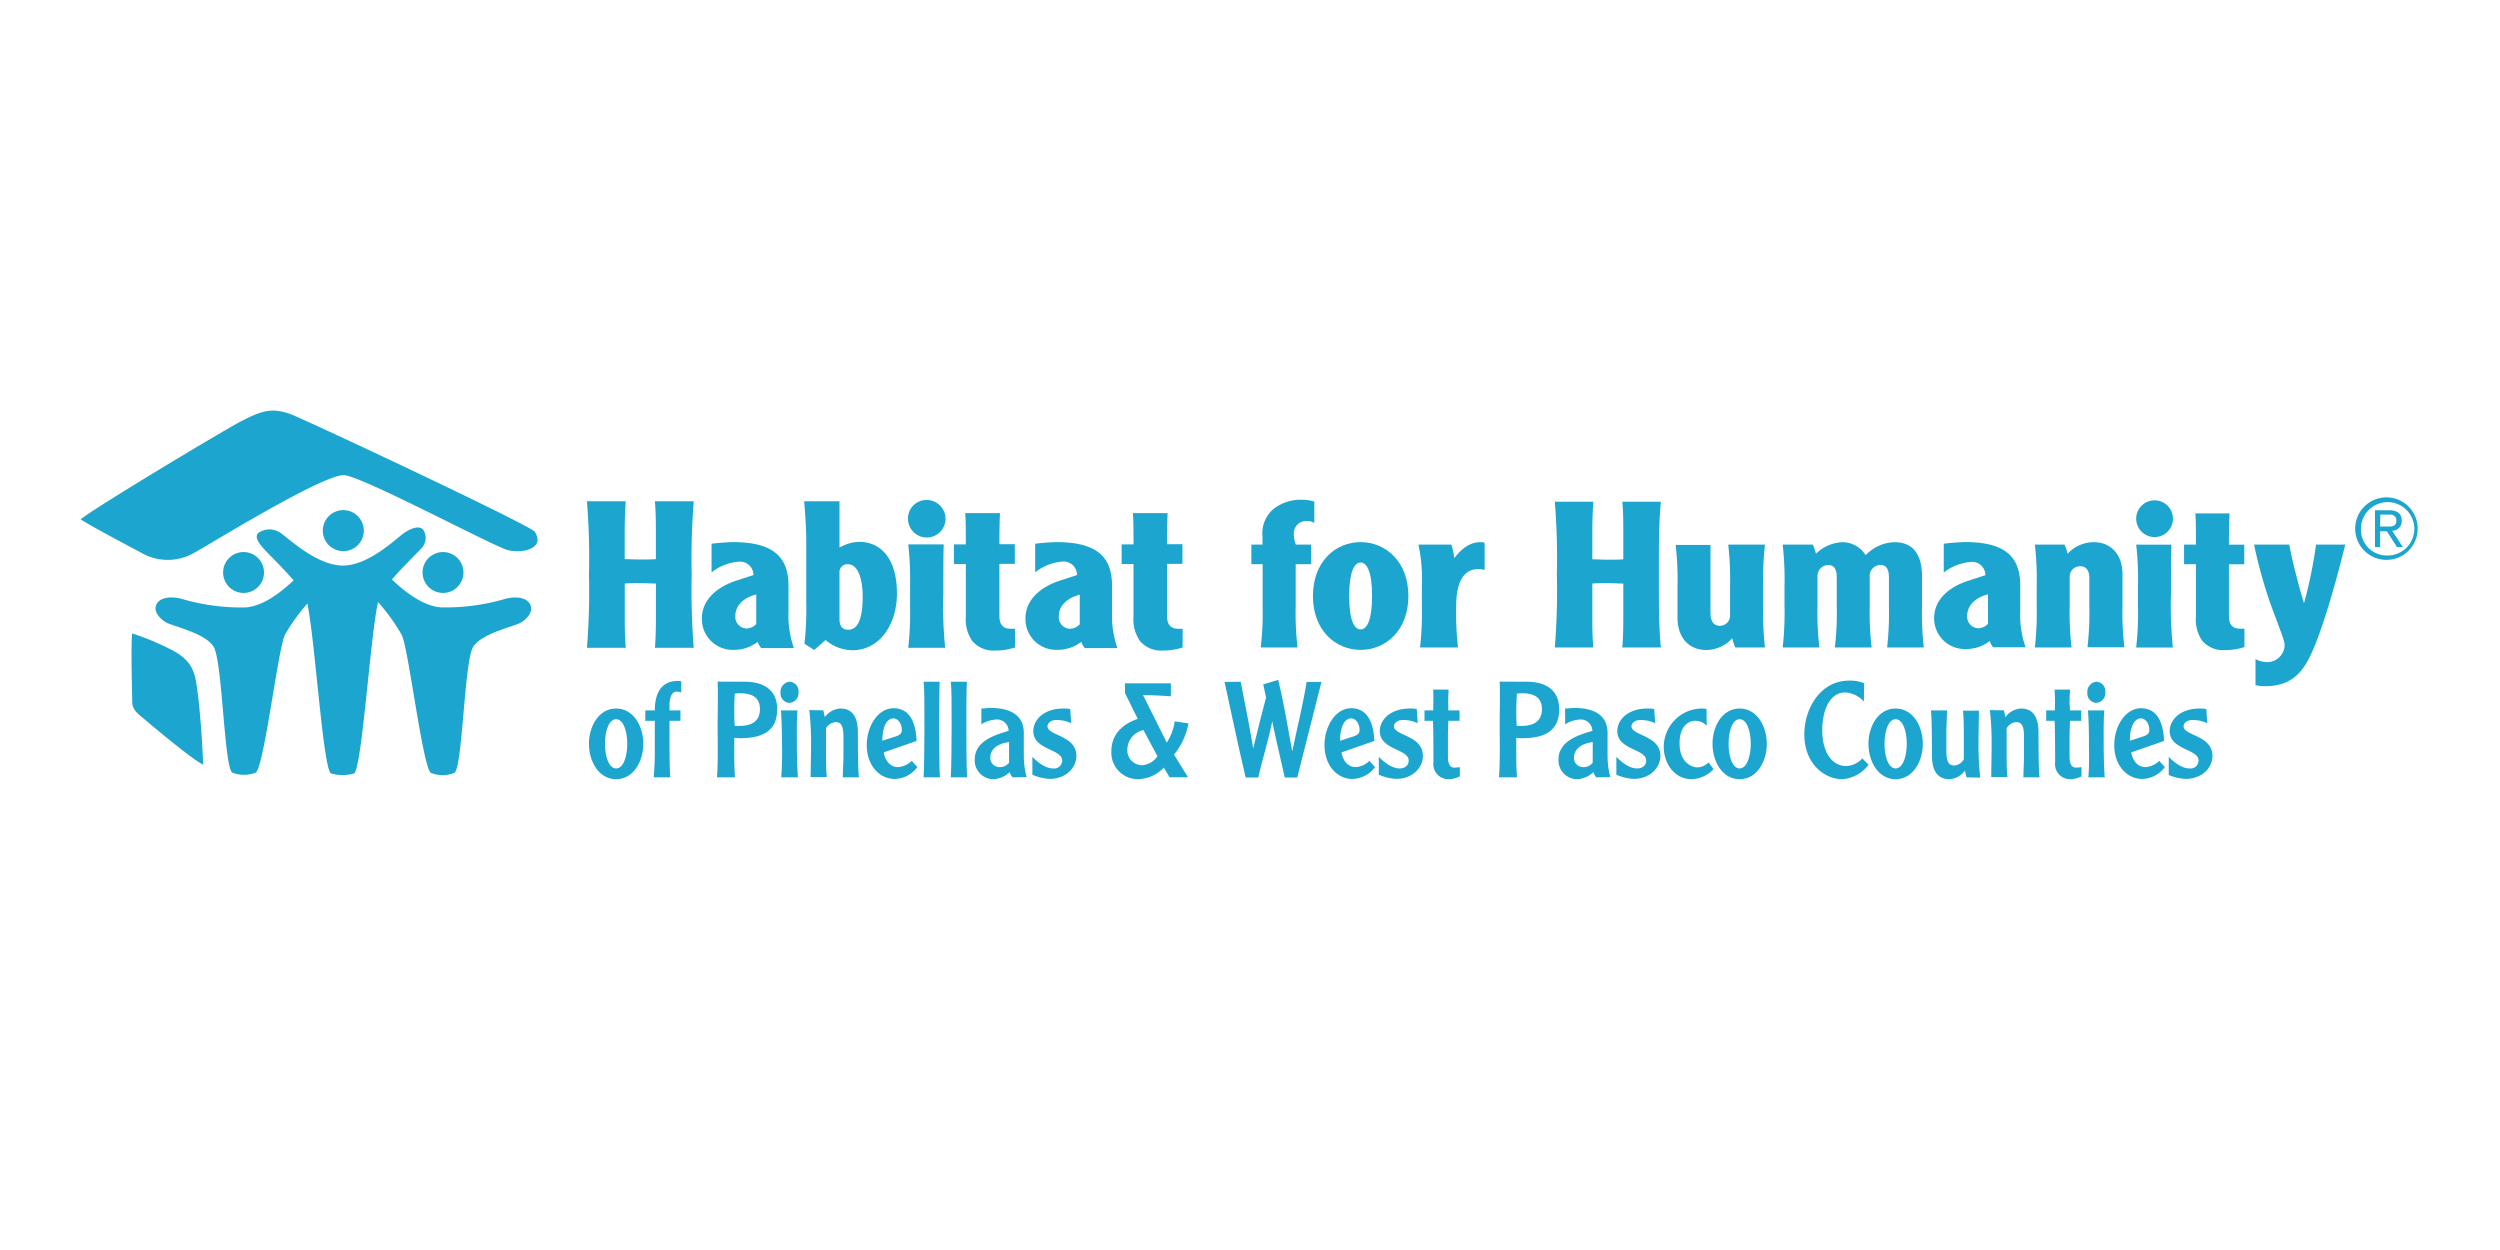 <svg id="Layer_1" data-name="Layer 1" xmlns="http://www.w3.org/2000/svg" viewBox="0 0 400 200"><defs><style>.cls-1{fill:#1ca5cf;}</style></defs><title>Habitat-Logo</title><path class="cls-1" d="M35.71,91.86a3.27,3.27,0,1,1,3.5,3,3.27,3.27,0,0,1-3.5-3"/><path class="cls-1" d="M74.14,91.86a3.27,3.27,0,1,0-3.5,3,3.27,3.27,0,0,0,3.5-3"/><path class="cls-1" d="M84.93,97c-.38-1.42-2.34-1.64-4.07-1.19a33.7,33.7,0,0,1-10.33,1.37c-3-.22-6-2.74-7.83-4.46,1.83-2.11,4.19-4.38,4.73-5a2.38,2.38,0,0,0,.26-3c-.65-.65-1.82-.25-3,.53s-5.61,5.24-9.83,5.24-8.8-4.46-10-5.24a3.11,3.11,0,0,0-3.51,0c-.66.65,0,1.56.78,2.47.55.65,3,3,4.85,5.14-1.85,1.72-4.74,4.12-7.69,4.33A33.7,33.7,0,0,1,29,95.8c-1.73-.45-3.69-.23-4.07,1.19-.24.89.51,1.87,1.52,2.53s6.23,1.67,7.7,3.91,1.69,19.62,3.06,20.2a5.13,5.13,0,0,0,3.68,0c1.33-.67,3.56-19.63,4.69-22.06a30.5,30.5,0,0,1,3.6-5c1.21,5.66,2.53,26.75,3.8,27.19a6.84,6.84,0,0,0,3.65,0c1.26-.54,2.63-22.19,3.86-27.43a30.8,30.8,0,0,1,3.8,5.29c1.13,2.43,3.36,21.39,4.69,22.06a5.13,5.13,0,0,0,3.68,0c1.37-.58,1.59-17.95,3.06-20.2s6.69-3.26,7.7-3.91,1.76-1.64,1.52-2.53"/><path class="cls-1" d="M51.65,84.91a3.28,3.28,0,1,1,3.28,3.27,3.28,3.28,0,0,1-3.28-3.27"/><path class="cls-1" d="M85.59,85.14c1.59,2.52-1.74,3.47-4.29,2.89-2.13-.49-23-11.67-26.18-12s-21.93,11.28-24,12.39a8.46,8.46,0,0,1-8.55,0c-.93-.49-8.09-4.27-9.66-5.32,1.57-1.46,23.31-14.52,25.84-15.79,2.92-1.46,4.65-2.23,7.85-1,2.22.83,38.33,17.75,39,18.8"/><path class="cls-1" d="M21.16,101.35a42.77,42.77,0,0,1,6.18,2.57c3.66,1.88,3.85,3.76,4.27,6.81.45,3.25.83,9.3.89,11.6-1.53-.66-7.53-5.68-9-6.92-1.11-1-2.35-1.64-2.34-3.13,0-.57-.26-9.53,0-10.93"/><path class="cls-1" d="M100.12,80.2c-.13,1.61-.17,3.48-.17,5.48v3.78c.73,0,1.45.06,2.5.06s1.77,0,2.49-.06V85.68c0-2,0-3.87-.16-5.48H111a114.74,114.74,0,0,0-.33,11.72,115,115,0,0,0,.33,11.73h-6.21c.13-1.61.16-3.49.16-5.49V93.37c-.72,0-1.44-.07-2.49-.07s-1.77,0-2.5.07v4.79c0,2,0,3.88.17,5.49H93.91a115,115,0,0,0,.33-11.73,114.74,114.74,0,0,0-.33-11.72h6.21"/><path class="cls-1" d="M113.85,87a33,33,0,0,1,3.44-.26c6.8,0,8.87,2.66,8.87,7.06v4.11a15.61,15.61,0,0,0,.86,5.78h-5.23a3.53,3.53,0,0,1-.56-1,6.08,6.08,0,0,1-3.67,1.28,4.93,4.93,0,0,1-5.26-5c0-3,2.4-5.06,5.52-6.07l2.73-.89a2.14,2.14,0,0,0-2.34-2.14,8,8,0,0,0-4.36,1.71V87M121,95.11c-2.06.52-3.35,1.8-3.35,3.45a1.86,1.86,0,0,0,1.78,2,2.19,2.19,0,0,0,1.57-.72Z"/><path class="cls-1" d="M134.32,80.2v7.42a6.53,6.53,0,0,1,3.19-.92c3.12,0,6,2.3,6,8.28,0,4.63-2.53,9.06-7.19,9.06a6.77,6.77,0,0,1-4.24-1.64L130.28,104l-1.57-1a49.75,49.75,0,0,0,.29-6.7V86.9c0-1.22,0-2.56-.33-6.7h5.65m0,18.85c0,1,.36,1.71,1.41,1.71,1.35,0,2.3-1.38,2.3-5.29,0-2.79-.72-5.19-2.36-5.19a1.25,1.25,0,0,0-1.35,1.35Z"/><path class="cls-1" d="M148.23,80a3,3,0,1,1-2.95,3,2.94,2.94,0,0,1,2.95-3M151,87.1c-.07,1.7-.07,4.2-.07,7.74a65.49,65.49,0,0,0,.3,8.81h-5.91a49.9,49.9,0,0,0,.29-6.7V93.79a49.68,49.68,0,0,0-.29-6.69Z"/><path class="cls-1" d="M160,82.07c-.06,1-.1,3-.1,5h2.47v3.15h-2.47v8.27c0,1.35.5,2.11,1.81,2.11a4.61,4.61,0,0,0,.69,0v3a10.44,10.44,0,0,1-3.32.49,4.4,4.4,0,0,1-3.55-1.58,6.12,6.12,0,0,1-1-3.87V90.25h-1.9V87.1h1.9c0-2.07,0-4-.1-5H160"/><path class="cls-1" d="M165.61,87a33.47,33.47,0,0,1,3.45-.26c6.8,0,8.87,2.66,8.87,7.06v4.11a15.78,15.78,0,0,0,.85,5.78h-5.22a3.15,3.15,0,0,1-.55-1,6.16,6.16,0,0,1-3.68,1.28,4.93,4.93,0,0,1-5.26-5c0-3,2.4-5.06,5.52-6.07l2.73-.89A2.14,2.14,0,0,0,170,89.85a8.06,8.06,0,0,0-4.37,1.71V87m7.13,8.15c-2.07.52-3.35,1.8-3.35,3.45a1.85,1.85,0,0,0,1.78,2,2.19,2.19,0,0,0,1.57-.72Z"/><path class="cls-1" d="M186.82,82.07c-.06,1-.1,3-.1,5h2.47v3.15h-2.47v8.27c0,1.35.5,2.11,1.81,2.11a4.61,4.61,0,0,0,.69,0v3a10.44,10.44,0,0,1-3.32.49,4.37,4.37,0,0,1-3.54-1.58,6.12,6.12,0,0,1-1-3.87V90.25h-1.9V87.1h1.9c0-2.07,0-4-.1-5h5.52"/><path class="cls-1" d="M381.92,79.58a5,5,0,1,1-5.09,5,5,5,0,0,1,5.09-5m0,9.3a4.27,4.27,0,1,0-4.17-4.28,4.13,4.13,0,0,0,4.17,4.28m-1.1-1.36H380V81.64h2.23c1.38,0,2.05.56,2.05,1.67a1.53,1.53,0,0,1-1.53,1.61l1.7,2.6h-.94L381.9,85h-1.08Zm0-3.27h1.38c.93,0,1.22-.33,1.22-1a.91.91,0,0,0-1-.91h-1.57Z"/><path class="cls-1" d="M210.28,83.68a2.2,2.2,0,0,0-1.27-.33,2,2,0,0,0-2,2.16,4.78,4.78,0,0,0,.33,1.63h2.45v3.13h-2.48v6.66a49.23,49.23,0,0,0,.29,6.66h-5.88a47.6,47.6,0,0,0,.3-6.66V90.27h-1.8V87.14H202V85.87a5.08,5.08,0,0,1,1.86-4.51,7,7,0,0,1,4.37-1.4,6.85,6.85,0,0,1,2.06.29v3.43"/><path class="cls-1" d="M225.34,95.36c0,5.55-3.66,8.62-7.64,8.62s-7.63-3.07-7.63-8.62,3.65-8.62,7.63-8.62,7.64,3.08,7.64,8.62m-9.47,0c0,4,.85,5.35,1.83,5.35s1.83-1.4,1.83-5.35S218.68,90,217.7,90s-1.83,1.4-1.83,5.35"/><path class="cls-1" d="M232.22,87.14a10.77,10.77,0,0,1,.46,2.18c1.14-1.53,2.52-2.57,4.15-2.57a2,2,0,0,1,.71.09v4.35a4.36,4.36,0,0,0-1-.14c-2.48,0-3.55,2.29-3.55,5.88a49.23,49.23,0,0,0,.29,6.66h-6.07a49.23,49.23,0,0,0,.29-6.66V93.79a26.15,26.15,0,0,0-.55-6.65h5.25"/><path class="cls-1" d="M254.94,80.28c-.13,1.61-.17,3.46-.17,5.45v3.76c.73,0,1.44.06,2.49.06s1.76,0,2.47-.06V85.73c0-2,0-3.84-.16-5.45h6.17c-.32,3.37-.32,6.1-.32,11.66s0,8.29.32,11.65h-6.17c.14-1.61.16-3.46.16-5.45V93.37c-.71,0-1.43-.07-2.47-.07s-1.76,0-2.49.07v4.77c0,2,0,3.84.17,5.45h-6.17a113.44,113.44,0,0,0,.33-11.65,113.56,113.56,0,0,0-.33-11.66h6.17"/><path class="cls-1" d="M277.65,103.59a7.91,7.91,0,0,1-.49-1.47A5.67,5.67,0,0,1,273,104c-2.78,0-4.6-2-4.6-5.16v-5a47.45,47.45,0,0,0-.3-6.65h5.58V98.07c0,1.31.52,2.06,1.47,2.06a1.64,1.64,0,0,0,1.66-1.73V93.79a49.08,49.08,0,0,0-.29-6.65h5.88a47.45,47.45,0,0,0-.3,6.65v3.14a47.6,47.6,0,0,0,.3,6.66h-4.77"/><path class="cls-1" d="M290.05,87.14a8.73,8.73,0,0,1,.5,1.46,6.41,6.41,0,0,1,4.3-1.85,4.42,4.42,0,0,1,3.66,2.08,6.57,6.57,0,0,1,4.6-2.08c3.2,0,4.41,2.25,4.41,5.48v4.7a49.23,49.23,0,0,0,.29,6.66h-5.87a49.23,49.23,0,0,0,.29-6.66V92.39c0-1.14-.33-2-1.34-2a1.76,1.76,0,0,0-1.73,2v4.54a47.6,47.6,0,0,0,.3,6.66h-5.88a47.6,47.6,0,0,0,.3-6.66v-4.6c0-1.08-.33-1.93-1.34-1.93a1.75,1.75,0,0,0-1.74,1.73v4.8a47.6,47.6,0,0,0,.3,6.66h-5.87a49.23,49.23,0,0,0,.29-6.66V93.79a49.08,49.08,0,0,0-.29-6.65h4.82"/><path class="cls-1" d="M311,87a32.4,32.4,0,0,1,3.43-.27c6.76,0,8.81,2.65,8.81,7v4.08a15.61,15.61,0,0,0,.85,5.75h-5.19a3.05,3.05,0,0,1-.55-1,6,6,0,0,1-3.66,1.28,4.91,4.91,0,0,1-5.23-4.93c0-3,2.39-5,5.49-6l2.71-.88a2.12,2.12,0,0,0-2.32-2.12,8,8,0,0,0-4.34,1.7V87m7.08,8.09c-2.05.52-3.33,1.8-3.33,3.43a1.85,1.85,0,0,0,1.77,2,2.11,2.11,0,0,0,1.56-.72Z"/><path class="cls-1" d="M330.33,87.14a7.83,7.83,0,0,1,.49,1.46A5.66,5.66,0,0,1,335,86.75c2.78,0,4.6,2,4.6,5.15v5a47.6,47.6,0,0,0,.3,6.66H334a49.23,49.23,0,0,0,.29-6.66V92.42c0-1-.43-1.82-1.41-1.82a1.67,1.67,0,0,0-1.73,1.57v4.76a47.6,47.6,0,0,0,.3,6.66h-5.87a49.23,49.23,0,0,0,.29-6.66V93.79a49.08,49.08,0,0,0-.29-6.65h4.76"/><path class="cls-1" d="M344.72,80.05A2.94,2.94,0,1,1,341.79,83a2.93,2.93,0,0,1,2.93-2.94m2.71,7.09c-.07,1.69-.07,4.18-.07,7.7a64.56,64.56,0,0,0,.3,8.75h-5.87a49.23,49.23,0,0,0,.29-6.66V93.79a49.08,49.08,0,0,0-.29-6.65Z"/><path class="cls-1" d="M356.73,82.15c-.07,1-.1,2.93-.1,5h2.45v3.13h-2.45v8.22c0,1.34.49,2.09,1.8,2.09a5.88,5.88,0,0,0,.68,0v2.94a10.26,10.26,0,0,1-3.29.49,4.34,4.34,0,0,1-3.52-1.57,6.08,6.08,0,0,1-.95-3.85V90.27h-1.9V87.14h1.9c0-2.06,0-4-.1-5h5.48"/><path class="cls-1" d="M366.29,87.14c.43,2.54,1.67,7.18,2.32,9.3h.06a75.4,75.4,0,0,0,1.9-9.3h4.66c-1.07,4.47-3.52,13.54-5.6,17.82-1.08,2.18-2.72,4.83-7.18,4.83a6.25,6.25,0,0,1-1.57-.17v-4.17a4,4,0,0,0,1.83.49,2.8,2.8,0,0,0,2.83-2.61c0-.62-.13-1-1.43-4.47a75,75,0,0,1-3.46-11.72h5.64"/><path class="cls-1" d="M98.58,124.67c-2.81,0-4.35-2.89-4.35-5.66s1.54-5.65,4.35-5.65,4.35,2.89,4.35,5.65S101.38,124.67,98.58,124.67Zm0-9.6c-1.14,0-1.78,1.84-1.78,3.94s.64,3.94,1.78,3.94,1.78-1.84,1.78-3.94S99.71,115.07,98.58,115.07Z"/><path class="cls-1" d="M109,110.79a2.55,2.55,0,0,0-.75-.13c-.66,0-1.13.73-1.13,2.16v.84h1.75v1.67h-1.75v2.36c0,.85,0,5.52.12,6.68H104.6c.11-1.35.17-2.85.17-4.14v-4.9h-1.52v-1.67h1.52c0-2.49.86-4.71,3.7-4.71a1.81,1.81,0,0,1,.54.08Z"/><path class="cls-1" d="M119.4,109.08c2.85.08,4.95,1.32,4.95,4.43,0,3.66-2.7,4.6-5.87,4.6-.36,0-.43,0-1-.06,0,.58,0,2.12,0,2.78,0,1,0,1.52.11,3.54h-2.87c.19-2.77.1-5.55.1-8.31,0-2.31.09-4.67,0-7Zm-1,1.84a6.57,6.57,0,0,0-.83.06c-.05.49-.09,2-.09,2.36s0,2.22.09,2.8a7.65,7.65,0,0,0,.81,0c1.78,0,3.21-.67,3.21-2.68S120.15,110.92,118.37,110.92Z"/><path class="cls-1" d="M127.76,110.75a1.56,1.56,0,0,1-1.48,1.71,1.5,1.5,0,0,1-1.39-1.65,1.59,1.59,0,0,1,1.47-1.73A1.5,1.5,0,0,1,127.76,110.75Zm-.16,2.91c-.15,1.78-.1,3.55-.1,5.33,0,2.23.08,4.44.17,5.38H125a56.33,56.33,0,0,0,.11-5.81c0-2.37-.11-4.37-.17-4.9Z"/><path class="cls-1" d="M131.74,113.66l.23,1.09a3.29,3.29,0,0,1,2.51-1.39c1.93,0,2.78,1.41,2.78,3.83,0,1.52,0,6.15.18,7.18h-2.6c0-.35.11-2.85.11-3.26s0-2.52,0-3.21c0-1.71-.34-2.36-1.26-2.36a1.94,1.94,0,0,0-1.53,1v3.69c0,1.37,0,2.74.13,4.09H129.7c0-1.07.07-3.45.07-5.16a46.53,46.53,0,0,0-.28-5.55Z"/><path class="cls-1" d="M141.4,120.38c.09.63.6,2.36,2.31,2.36a3.52,3.52,0,0,0,2.17-1l.9,1a4.69,4.69,0,0,1-3.65,1.89c-2.42,0-4.45-2.17-4.45-5.4,0-3,1.76-5.91,4.28-5.91,2.92,0,3.6,2.87,3.69,5.23Zm1.63-2.46c1-.3,1.26-.56,1.26-1.16,0-1-.64-1.82-1.35-1.82s-1.73.71-1.77,3.58Z"/><path class="cls-1" d="M150.35,109.08c-.08,1.11-.08,5.82-.08,7.17s0,7,.13,8.12h-2.62c.09-1.2.13-6.32.13-7.86,0-4.52,0-6.19-.13-7.43Z"/><path class="cls-1" d="M154.7,109.08c-.08,1.11-.08,5.82-.08,7.17s0,7,.13,8.12h-2.62c.09-1.2.13-6.32.13-7.86,0-4.52,0-6.19-.13-7.43Z"/><path class="cls-1" d="M162,124.37a2.45,2.45,0,0,1-.45-.84,4,4,0,0,1-2.59,1.14,3,3,0,0,1-3-3.15c0-3.06,3.47-4,5.42-4.58a1.86,1.86,0,0,0-2-1.82,5.09,5.09,0,0,0-2.36.77v-2.53c.45,0,1.05-.09,1.46-.09,2.74,0,5.33.88,5.33,4v3.79a13,13,0,0,0,.45,3.28Zm-.55-5.64c-1.91.24-3,1.18-3,2.47a1.47,1.47,0,0,0,1.52,1.54,1.83,1.83,0,0,0,1.48-.71Z"/><path class="cls-1" d="M165.18,121.09c.57.6,1.93,1.86,3.32,1.86a1.28,1.28,0,0,0,1.45-1.26c0-1.88-4.62-1.69-4.62-4.71,0-1.76,1.6-3.62,4.86-3.62a6.11,6.11,0,0,1,1.05.08l.15,2.28a5.32,5.32,0,0,0-2.38-.52c-.94,0-1.41.56-1.41,1,0,1.54,4.62,1.41,4.62,4.76,0,1.88-1.67,3.66-4.26,3.66a7.73,7.73,0,0,1-2.78-.67Z"/><path class="cls-1" d="M180,110.9v-1.57h7.34v2.08c-1.71-.13-3.53-.19-4.45-.19l3.79,7.6a8.46,8.46,0,0,0,1.28-3.4l2.19.32a11.07,11.07,0,0,1-2.31,5l2.24,3.62h-2.95l-.92-1.55a5.85,5.85,0,0,1-4,1.85,4.23,4.23,0,0,1-4.39-4.46c0-3.68,3.3-4.86,4.22-5.18Zm2.95,5.91a3.23,3.23,0,0,0-2.57,3,2.39,2.39,0,0,0,2.38,2.63A3.35,3.35,0,0,0,185.2,121Z"/><path class="cls-1" d="M198.51,109.08c.81,4,1.56,8,2,10.68h0c.75-3.15,1.74-7,2.06-8.14l-.45-2.12,2.4-.72c.9,3.74,1.52,7.53,2.22,11.33h.05c.75-3.67,1.69-7.33,2.27-11h2.37q-1.92,7.64-3.87,15.29h-2c-.75-3.34-1.63-7.09-2-9h0c-.6,3-1.55,6-2.25,9h-2c-1.22-5.08-2.25-10.2-3.38-15.29Z"/><path class="cls-1" d="M214.64,120.38c.08.63.6,2.36,2.31,2.36a3.46,3.46,0,0,0,2.16-1l.9,1a4.66,4.66,0,0,1-3.64,1.89c-2.42,0-4.45-2.17-4.45-5.4,0-3,1.75-5.91,4.28-5.91,2.91,0,3.6,2.87,3.69,5.23Zm1.63-2.46c1-.3,1.26-.56,1.26-1.16,0-1-.64-1.82-1.35-1.82s-1.73.71-1.78,3.58Z"/><path class="cls-1" d="M220.61,121.09c.58.6,1.93,1.86,3.32,1.86.93,0,1.46-.53,1.46-1.26,0-1.88-4.62-1.69-4.62-4.71,0-1.76,1.6-3.62,4.86-3.62a6.11,6.11,0,0,1,1.05.08l.15,2.28a5.34,5.34,0,0,0-2.38-.52c-.94,0-1.42.56-1.42,1,0,1.54,4.63,1.41,4.63,4.76,0,1.88-1.67,3.66-4.26,3.66a7.78,7.78,0,0,1-2.79-.67Z"/><path class="cls-1" d="M233.53,115.33h-1.8c0,.43-.06,1.24-.06,2.72v3c0,1.3.38,1.77,1.05,1.77a7.09,7.09,0,0,0,.85-.08v1.48a4.11,4.11,0,0,1-1.71.45,2.4,2.4,0,0,1-2.51-2.68c0-1,0-5.74-.08-6.66h-1.35v-1.67h1.39c0-.28.07-2,0-3.32h2.46c0,.47-.06.88-.06,2.14a9.88,9.88,0,0,1,0,1.18h1.82Z"/><path class="cls-1" d="M244.52,109.08c2.85.08,4.95,1.32,4.95,4.43,0,3.66-2.7,4.6-5.87,4.6-.37,0-.43,0-1-.06,0,.58,0,2.12,0,2.78,0,1,0,1.52.11,3.54h-2.87c.19-2.77.11-5.55.11-8.31,0-2.31.08-4.67,0-7Zm-1,1.84a6.47,6.47,0,0,0-.83.06c0,.49-.09,2-.09,2.36s0,2.22.09,2.8a7.65,7.65,0,0,0,.81,0c1.78,0,3.21-.67,3.21-2.68S245.27,110.92,243.49,110.92Z"/><path class="cls-1" d="M255.4,124.37a2.45,2.45,0,0,1-.45-.84,4,4,0,0,1-2.59,1.14,3,3,0,0,1-3-3.15c0-3.06,3.47-4,5.42-4.58a1.86,1.86,0,0,0-2-1.82,5.09,5.09,0,0,0-2.36.77v-2.53c.45,0,1.05-.09,1.46-.09,2.74,0,5.33.88,5.33,4v3.79a13,13,0,0,0,.45,3.28Zm-.56-5.64c-1.9.24-3,1.18-3,2.47a1.46,1.46,0,0,0,1.52,1.54,1.81,1.81,0,0,0,1.47-.71Z"/><path class="cls-1" d="M258.62,121.09c.57.6,1.92,1.86,3.31,1.86.93,0,1.46-.53,1.46-1.26,0-1.88-4.62-1.69-4.62-4.71,0-1.76,1.6-3.62,4.86-3.62a6.11,6.11,0,0,1,1.05.08l.15,2.28a5.34,5.34,0,0,0-2.38-.52c-.94,0-1.41.56-1.41,1,0,1.54,4.62,1.41,4.62,4.76,0,1.88-1.67,3.66-4.26,3.66a7.67,7.67,0,0,1-2.78-.67Z"/><path class="cls-1" d="M273.07,116.12a2.46,2.46,0,0,0-1.86-.79c-.94,0-2.48.73-2.48,3.6,0,3,1.86,3.85,2.87,3.85a2.61,2.61,0,0,0,1.77-.79l.8,1.07a5,5,0,0,1-3.5,1.61c-2.78,0-4.47-2.55-4.47-5.16a6.16,6.16,0,0,1,6-6.15,3.61,3.61,0,0,1,.85.08Z"/><path class="cls-1" d="M278.34,124.67c-2.8,0-4.34-2.89-4.34-5.66s1.54-5.65,4.34-5.65,4.35,2.89,4.35,5.65S281.15,124.67,278.34,124.67Zm0-9.6c-1.13,0-1.77,1.84-1.77,3.94s.64,3.94,1.77,3.94,1.78-1.84,1.78-3.94S279.48,115.07,278.34,115.07Z"/><path class="cls-1" d="M298.22,112.25a4.36,4.36,0,0,0-2.93-1.46c-2.81,0-3.73,3.36-3.73,6,0,3.75,1.67,5.78,3.83,5.78a3.73,3.73,0,0,0,2.58-1.22l1,1a5.71,5.71,0,0,1-4.2,2.32c-2.91,0-6.08-2.53-6.08-7.16,0-4.09,2.53-8.61,7.17-8.61a6.06,6.06,0,0,1,2.4.41Z"/><path class="cls-1" d="M303.3,124.67c-2.81,0-4.35-2.89-4.35-5.66s1.54-5.65,4.35-5.65,4.35,2.89,4.35,5.65S306.1,124.67,303.3,124.67Zm0-9.6c-1.13,0-1.78,1.84-1.78,3.94s.65,3.94,1.78,3.94,1.78-1.84,1.78-3.94S304.43,115.07,303.3,115.07Z"/><path class="cls-1" d="M314.63,124.37l-.23-1.09a3.28,3.28,0,0,1-2.51,1.39c-1.93,0-2.78-1.42-2.78-3.84,0-1.52,0-6.14-.17-7.17h2.59c0,.34-.11,2.85-.11,3.25s0,2.53,0,3.22c0,1.71.34,2.35,1.27,2.35a1.9,1.9,0,0,0,1.52-1v-3.68c0-1.37,0-2.74-.13-4.09h2.55c0,1.07-.07,3.45-.07,5.16a46.53,46.53,0,0,0,.28,5.55Z"/><path class="cls-1" d="M320.63,113.66l.24,1.09a3.26,3.26,0,0,1,2.5-1.39c1.93,0,2.79,1.41,2.79,3.83,0,1.52,0,6.15.17,7.18h-2.59c0-.35.1-2.85.1-3.26s0-2.52,0-3.21c0-1.71-.34-2.36-1.26-2.36a1.91,1.91,0,0,0-1.52,1v3.69c0,1.37,0,2.74.12,4.09H318.6c0-1.07.06-3.45.06-5.16a46.53,46.53,0,0,0-.28-5.55Z"/><path class="cls-1" d="M333,115.33h-1.8c0,.43-.07,1.24-.07,2.72v3c0,1.3.39,1.77,1.05,1.77a7.24,7.24,0,0,0,.86-.08v1.48a4.18,4.18,0,0,1-1.71.45,2.4,2.4,0,0,1-2.51-2.68c0-1,0-5.74-.09-6.66h-1.34v-1.67h1.39c0-.28.06-2-.05-3.32h2.47c0,.47-.07.88-.07,2.14a9.56,9.56,0,0,1,.05,1.18H333Z"/><path class="cls-1" d="M336.85,110.75a1.56,1.56,0,0,1-1.48,1.71,1.5,1.5,0,0,1-1.39-1.65,1.59,1.59,0,0,1,1.47-1.73A1.5,1.5,0,0,1,336.85,110.75Zm-.16,2.91c-.14,1.78-.1,3.55-.1,5.33,0,2.23.08,4.44.17,5.38h-2.63c.19-1.93.1-3.88.1-5.81,0-2.37-.1-4.37-.17-4.9Z"/><path class="cls-1" d="M341,120.38c.09.63.6,2.36,2.31,2.36a3.52,3.52,0,0,0,2.17-1l.9,1a4.68,4.68,0,0,1-3.64,1.89c-2.43,0-4.46-2.17-4.46-5.4,0-3,1.76-5.91,4.28-5.91,2.92,0,3.6,2.87,3.69,5.23Zm1.63-2.46c1-.3,1.26-.56,1.26-1.16,0-1-.64-1.82-1.35-1.82s-1.73.71-1.77,3.58Z"/><path class="cls-1" d="M347,121.09c.58.6,1.92,1.86,3.32,1.86a1.28,1.28,0,0,0,1.45-1.26c0-1.88-4.62-1.69-4.62-4.71,0-1.76,1.6-3.62,4.86-3.62a6.11,6.11,0,0,1,1,.08l.15,2.28a5.34,5.34,0,0,0-2.38-.52c-.94,0-1.41.56-1.41,1,0,1.54,4.62,1.41,4.62,4.76,0,1.88-1.67,3.66-4.26,3.66A7.67,7.67,0,0,1,347,124Z"/></svg>